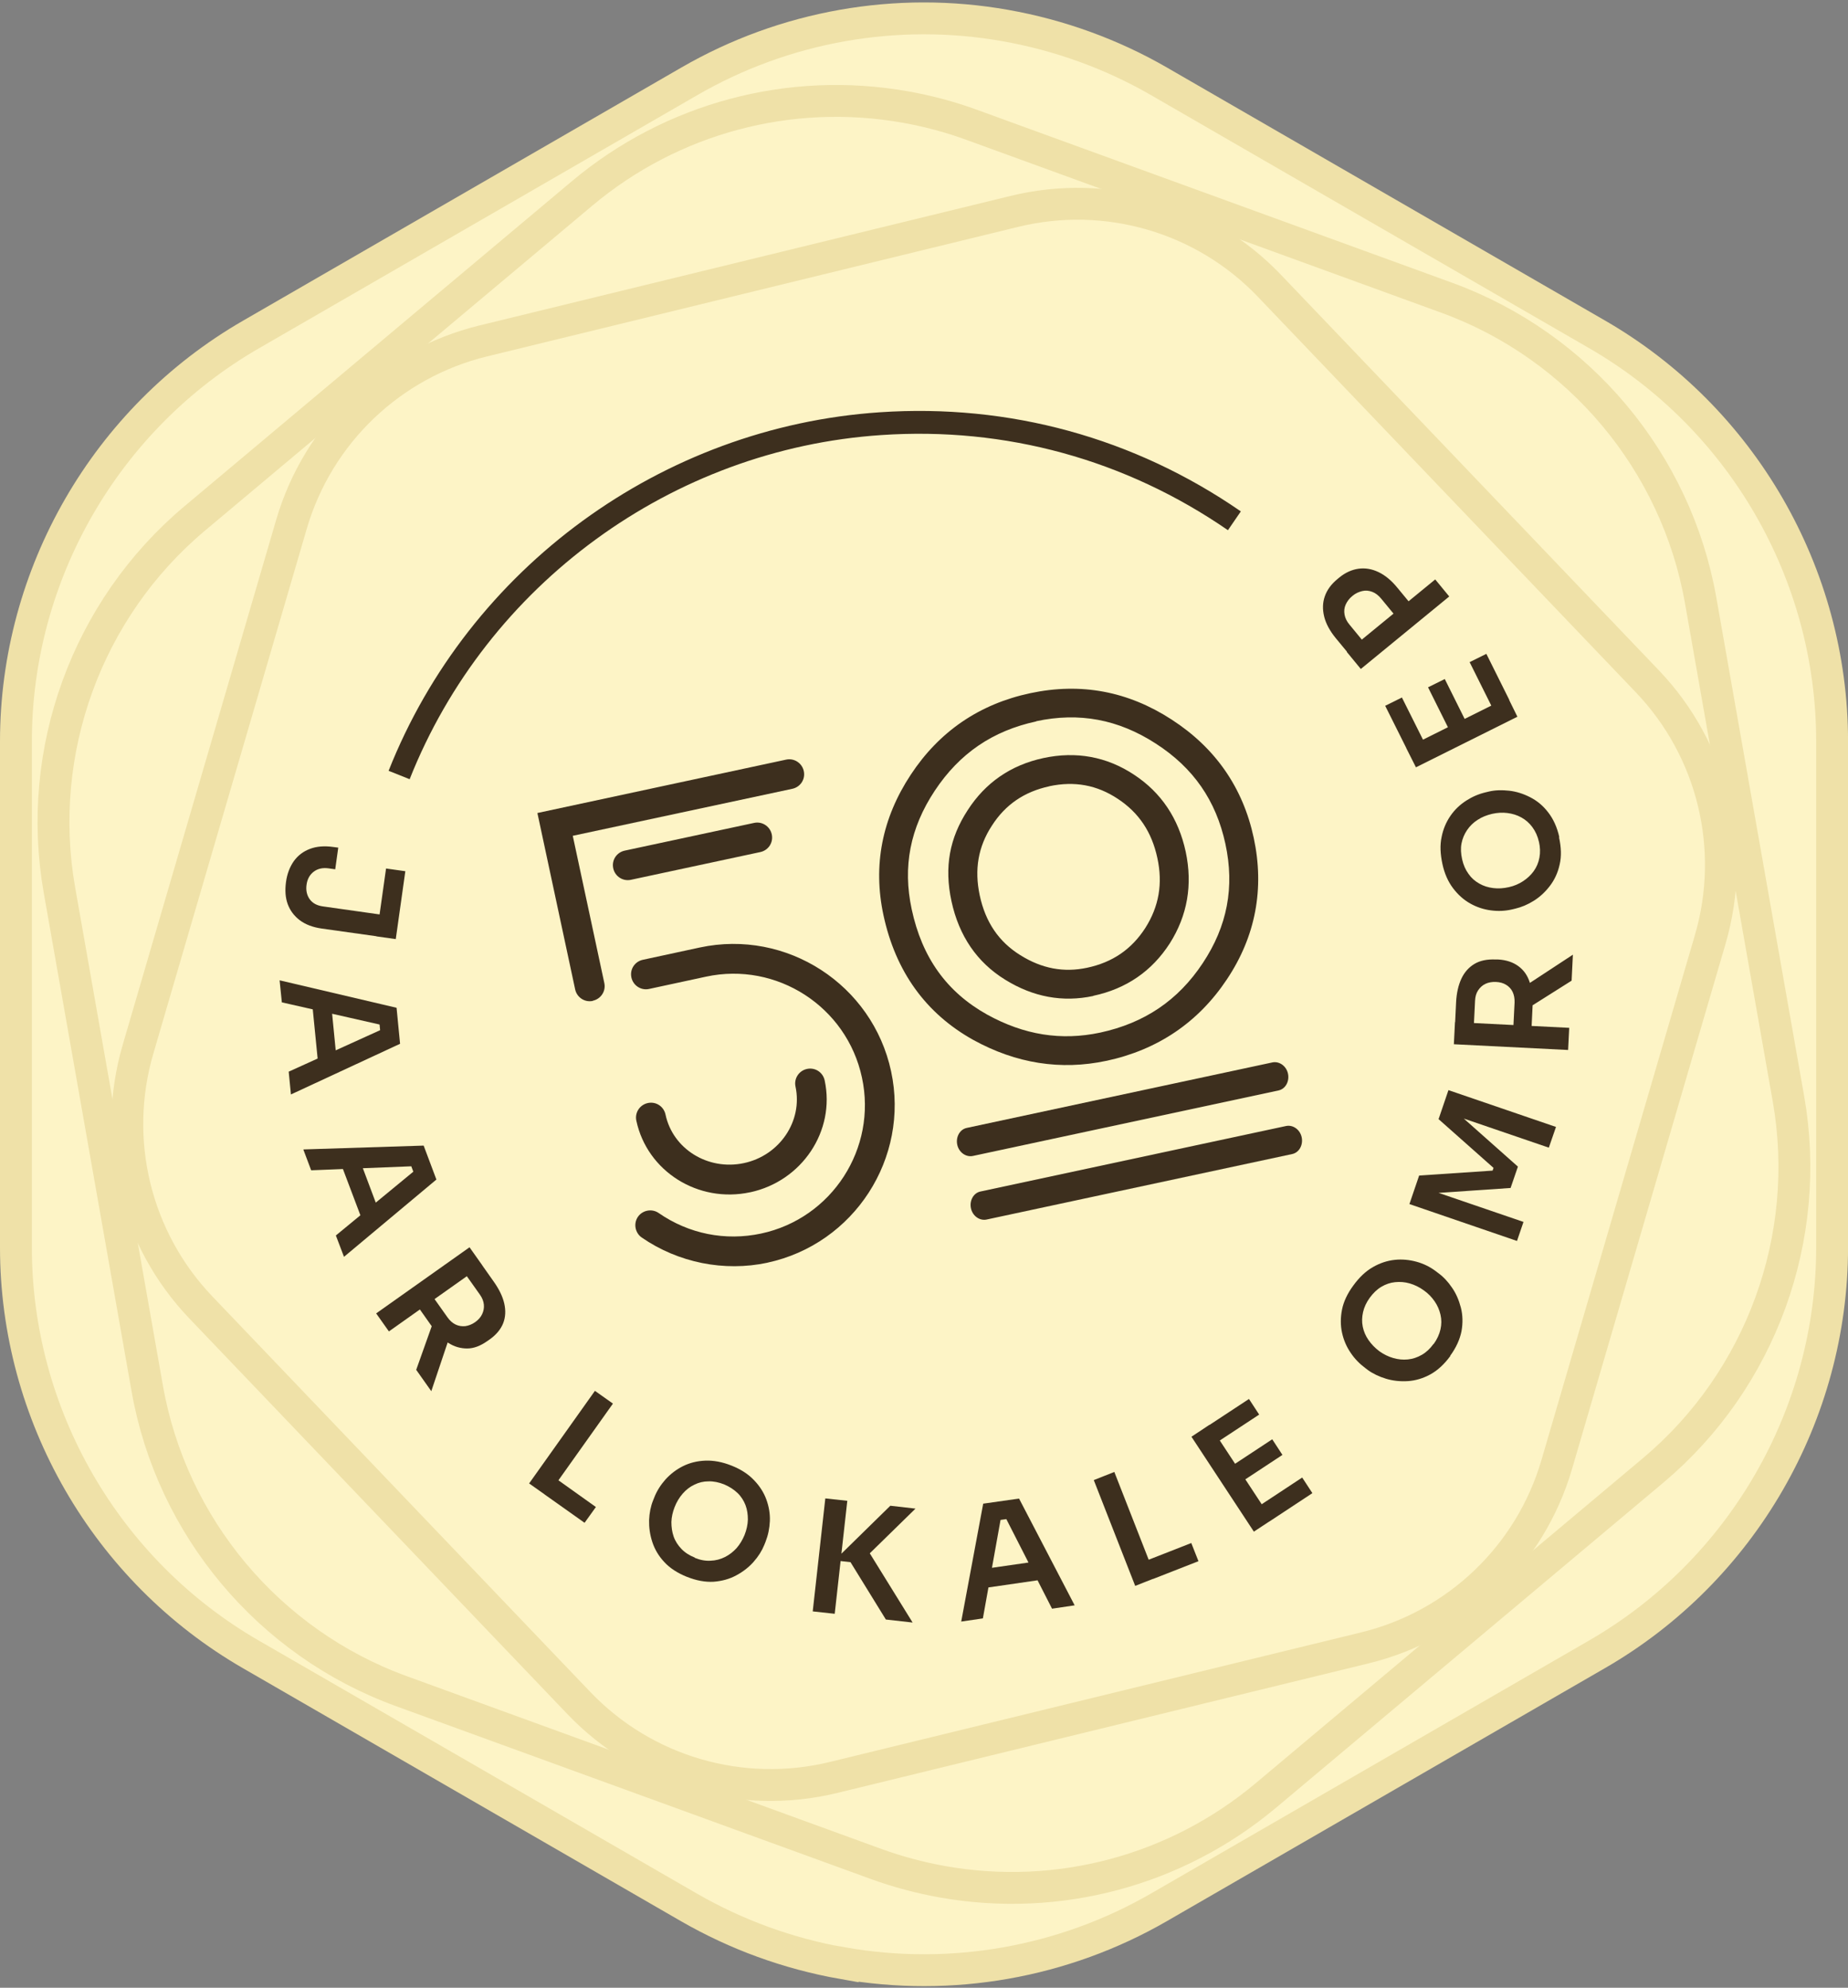 <svg width="424" height="456" viewBox="0 0 424 456" fill="none" xmlns="http://www.w3.org/2000/svg">
<rect x="0" y="0" width="424" height="456" fill="#808080" stroke="none"/>
<g clip-path="url(#clip0_1397_1600)">
<path d="M193.343 450.378C187.129 449.281 180.987 447.636 175.065 445.479C169.216 443.359 163.514 440.69 158.103 437.583L57.575 379.533C24.309 360.341 3.655 324.553 3.655 286.169V170.105C3.655 131.721 24.309 95.933 57.575 76.742L158.103 18.691C180 6.006 205.772 1.437 230.666 5.86C236.881 6.957 243.022 8.602 248.944 10.758C254.793 12.879 260.533 15.547 265.906 18.654L366.434 76.705C399.7 95.897 420.354 131.685 420.354 170.068V286.133C420.354 324.516 399.7 360.304 366.434 379.496L265.906 437.547C244.009 450.195 218.238 454.728 193.343 450.341V450.378Z" fill="#FDF4C6" stroke="#EFE1A8" stroke-width="7.311" stroke-miterlimit="10"/>
<path d="M216.337 431.701C211.183 430.787 206.065 429.434 201.13 427.643L92.047 387.944C61.706 376.904 39.371 350.291 33.778 318.488L13.635 204.178C8.042 172.374 19.923 139.73 44.635 118.966L133.575 44.356C154.156 27.102 181.17 19.864 207.673 24.543C212.828 25.457 217.945 26.809 222.844 28.601L331.926 68.3C362.268 79.34 384.603 105.953 390.196 137.756L410.338 252.066C415.931 283.869 404.051 316.514 379.339 337.277L290.435 411.888C269.855 429.142 242.84 436.38 216.337 431.701Z" fill="#FDF4C6" stroke="#EFE1A8" stroke-width="7.311" stroke-miterlimit="10"/>
<path d="M232.788 48.483L110.912 78.203C89.746 83.357 72.967 99.405 66.862 120.315L31.659 240.729C25.554 261.639 31.037 284.194 46.098 299.95L132.772 390.644C147.796 406.4 170.095 412.907 191.261 407.753L313.138 378.033C334.304 372.878 351.083 356.83 357.188 335.921L392.391 215.506C398.496 194.596 393.012 172.041 377.951 156.286L291.278 65.591C276.253 49.835 253.954 43.328 232.788 48.483Z" fill="#FDF4C6" stroke="#EFE1A8" stroke-width="7.311" stroke-miterlimit="10"/>
<path d="M65.618 202.345C65.873 200.444 66.495 198.872 67.409 197.556C68.359 196.24 69.566 195.326 71.101 194.741C72.636 194.156 74.427 194.01 76.475 194.302L77.608 194.449L76.913 199.42L75.378 199.201C74.025 199.018 72.892 199.274 71.978 199.969C71.064 200.663 70.516 201.65 70.333 202.966C70.15 204.246 70.406 205.379 71.064 206.293C71.722 207.207 72.746 207.755 74.135 207.938L87.807 209.875L87.112 214.883L73.843 213.019C71.795 212.727 70.114 212.105 68.798 211.118C67.482 210.131 66.568 208.888 66.02 207.426C65.471 205.927 65.362 204.246 65.618 202.345ZM88.575 199.237L92.998 199.859L90.804 215.432L86.381 214.81L88.575 199.237Z" fill="#3D2F1E"/>
<path d="M64.191 224.899L90.986 231.187L91.791 239.449L66.75 251.073L66.238 245.846L87.989 235.976L87.367 237.877L86.929 233.453L87.879 235.208L64.666 229.944L64.154 224.899H64.191ZM71.648 230.419L76.108 231.589L77.132 242.081L73.001 244.091L71.648 230.419Z" fill="#3D2F1E"/>
<path d="M69.675 263.682L97.202 262.805L100.126 270.591L78.924 288.321L77.06 283.422L95.484 268.252L95.374 270.225L93.802 266.058L95.191 267.52L71.393 268.471L69.602 263.719L69.675 263.682ZM78.302 267.082H82.909L86.601 276.915L83.128 279.949L78.266 267.082H78.302Z" fill="#3D2F1E"/>
<path d="M86.306 301.301L107.727 286.131L110.652 290.262L89.23 305.432L86.306 301.301ZM95.481 314.279L100.124 301.228L103.414 305.871L98.954 319.141L95.518 314.279H95.481ZM95.481 299.181L98.844 296.805L102.683 302.215C103.231 302.983 103.852 303.531 104.547 303.86C105.242 304.189 105.973 304.299 106.74 304.226C107.508 304.116 108.276 303.824 109.007 303.312C109.738 302.8 110.286 302.179 110.615 301.484C110.944 300.79 111.091 300.059 111.017 299.291C110.944 298.523 110.652 297.756 110.104 296.988L106.265 291.578L109.811 289.092L113.32 294.063C114.527 295.782 115.331 297.427 115.697 299.035C116.062 300.643 115.989 302.179 115.441 303.568C114.892 304.957 113.832 306.236 112.26 307.333L111.785 307.662C110.213 308.759 108.714 309.344 107.179 309.344C105.68 309.344 104.218 308.942 102.865 308.064C101.513 307.187 100.197 305.871 98.991 304.153L95.481 299.181Z" fill="#3D2F1E"/>
<path d="M121.401 340.305L136.499 319.066L140.63 321.991L125.532 343.23L121.401 340.305ZM124.947 342.828L127.543 339.172L136.718 345.716L134.123 349.335L124.947 342.828Z" fill="#3D2F1E"/>
<path d="M157.662 361.761C155.469 360.884 153.714 359.751 152.435 358.362C151.119 356.972 150.205 355.401 149.657 353.719C149.108 352.037 148.889 350.392 148.926 348.711C148.999 347.066 149.291 345.567 149.839 344.214L150.132 343.483C150.717 341.985 151.594 340.632 152.691 339.389C153.824 338.146 155.14 337.123 156.675 336.355C158.211 335.587 159.929 335.149 161.83 335.076C163.694 335.002 165.705 335.368 167.825 336.209C169.945 337.05 171.663 338.146 172.979 339.535C174.295 340.888 175.246 342.387 175.831 343.995C176.416 345.604 176.708 347.285 176.635 348.93C176.562 350.612 176.233 352.184 175.648 353.682L175.355 354.414C174.807 355.766 174.003 357.046 172.906 358.288C171.809 359.531 170.493 360.555 168.922 361.396C167.386 362.236 165.632 362.712 163.731 362.858C161.83 362.968 159.783 362.602 157.589 361.725L157.662 361.761ZM159.417 357.375C160.66 357.886 161.866 358.106 163.036 358.033C164.206 357.996 165.303 357.704 166.326 357.192C167.35 356.68 168.227 355.985 168.995 355.145C169.762 354.267 170.347 353.28 170.822 352.147C171.298 350.941 171.554 349.771 171.59 348.601C171.59 347.431 171.444 346.335 171.042 345.275C170.64 344.251 170.055 343.301 169.214 342.496C168.373 341.692 167.35 341.034 166.143 340.522C164.937 340.047 163.731 339.791 162.561 339.828C161.391 339.828 160.331 340.084 159.307 340.595C158.284 341.071 157.407 341.765 156.639 342.643C155.871 343.52 155.25 344.543 154.775 345.75C154.336 346.883 154.08 348.016 154.043 349.149C154.043 350.319 154.19 351.416 154.555 352.476C154.921 353.536 155.542 354.487 156.346 355.327C157.151 356.168 158.174 356.826 159.381 357.301L159.417 357.375Z" fill="#3D2F1E"/>
<path d="M186.47 369.659L189.358 343.741L194.402 344.29L191.515 370.208L186.47 369.659ZM203.249 371.524L195.134 358.364L191.478 357.961L204.273 345.423L210.048 346.081L198.497 357.377L198.643 354.854L209.39 372.218L203.249 371.524Z" fill="#3D2F1E"/>
<path d="M220.538 371.998L225.583 344.947L233.808 343.777L246.566 368.27L241.375 369.037L230.518 347.762L232.419 348.274L227.996 348.895L229.714 347.835L225.51 371.267L220.502 371.998H220.538ZM225.693 364.285L226.68 359.789L237.098 358.29L239.291 362.348L225.693 364.322V364.285Z" fill="#3D2F1E"/>
<path d="M260.457 363.81L250.953 339.537L255.669 337.673L265.173 361.946L260.457 363.81ZM264.515 362.238L262.87 358.071L273.325 353.977L274.97 358.144L264.515 362.238Z" fill="#3D2F1E"/>
<path d="M287.695 351.381L273.365 329.593L277.496 326.852L291.825 348.639L287.658 351.381H287.695ZM279.287 330.836L276.947 327.254L286.561 320.93L288.901 324.512L279.287 330.836ZM285.136 339.756L282.796 336.173L291.898 330.178L294.238 333.761L285.136 339.756ZM291.24 349.041L288.901 345.459L298.771 338.952L301.111 342.534L291.24 349.041Z" fill="#3D2F1E"/>
<path d="M332.768 311.057C331.379 312.958 329.843 314.383 328.162 315.297C326.48 316.211 324.762 316.723 323.007 316.833C321.253 316.942 319.571 316.76 317.999 316.284C316.427 315.809 315.038 315.151 313.868 314.31L313.247 313.835C311.968 312.885 310.834 311.751 309.884 310.326C308.933 308.937 308.275 307.401 307.91 305.72C307.544 304.038 307.544 302.283 307.91 300.419C308.275 298.591 309.153 296.727 310.505 294.899C311.858 293.035 313.32 291.646 314.965 290.695C316.61 289.745 318.292 289.197 320.01 289.014C321.728 288.831 323.41 289.014 325.018 289.452C326.626 289.891 328.089 290.622 329.368 291.573L329.99 292.048C331.159 292.889 332.219 294.022 333.133 295.374C334.084 296.727 334.742 298.299 335.18 299.98C335.619 301.699 335.656 303.49 335.327 305.354C334.961 307.218 334.12 309.119 332.731 311.02L332.768 311.057ZM328.966 308.279C329.734 307.218 330.245 306.085 330.501 304.952C330.757 303.819 330.757 302.686 330.501 301.589C330.245 300.492 329.807 299.469 329.149 298.518C328.491 297.568 327.687 296.727 326.7 296.032C325.639 295.265 324.579 294.753 323.446 294.424C322.313 294.095 321.216 294.022 320.083 294.132C318.986 294.241 317.926 294.607 316.939 295.192C315.952 295.777 315.075 296.617 314.271 297.714C313.503 298.774 312.991 299.871 312.735 301.004C312.479 302.137 312.443 303.234 312.662 304.331C312.881 305.427 313.32 306.451 313.978 307.401C314.636 308.352 315.477 309.229 316.5 309.997C317.487 310.691 318.511 311.203 319.644 311.532C320.778 311.861 321.874 311.971 323.007 311.861C324.141 311.751 325.201 311.386 326.224 310.801C327.248 310.216 328.125 309.375 328.893 308.315L328.966 308.279Z" fill="#3D2F1E"/>
<path d="M348.01 284.664L323.372 276.219L325.602 269.676L342.454 268.543L342.673 267.921L330.062 256.735L332.328 250.082L357.003 258.526L355.358 263.279L334.302 256.077L334.594 255.492L348.266 267.629L346.585 272.527L328.343 273.77L328.49 273.112L349.546 280.314L348.047 284.7L348.01 284.664Z" fill="#3D2F1E"/>
<path d="M359.781 240.87L333.571 239.554L333.827 234.473L360.037 235.789L359.781 240.87ZM351.264 236.849L347.17 236.63L347.499 230.013C347.535 229.099 347.389 228.258 347.06 227.564C346.731 226.869 346.219 226.321 345.561 225.919C344.903 225.517 344.136 225.297 343.222 225.261C342.308 225.224 341.504 225.37 340.809 225.699C340.115 226.028 339.566 226.54 339.127 227.198C338.689 227.856 338.47 228.66 338.433 229.574L338.104 236.228L333.79 236.008L334.083 229.903C334.192 227.82 334.595 226.028 335.289 224.53C335.984 223.031 337.007 221.898 338.287 221.13C339.566 220.362 341.175 220.033 343.112 220.106H343.697C345.598 220.216 347.133 220.728 348.376 221.642C349.619 222.556 350.46 223.762 350.972 225.334C351.483 226.906 351.703 228.697 351.63 230.817L351.337 236.922L351.264 236.849ZM360.586 224.968L348.888 232.353L349.18 226.686L360.878 219.01L360.586 224.968Z" fill="#3D2F1E"/>
<path d="M357.696 192.067C358.208 194.37 358.281 196.454 357.843 198.318C357.44 200.182 356.673 201.827 355.613 203.216C354.553 204.606 353.31 205.775 351.884 206.653C350.495 207.53 349.069 208.115 347.68 208.444L346.912 208.627C345.34 208.992 343.732 209.065 342.087 208.846C340.405 208.627 338.834 208.115 337.335 207.274C335.836 206.433 334.52 205.264 333.387 203.765C332.254 202.266 331.413 200.402 330.938 198.172C330.462 195.942 330.353 193.895 330.755 192.03C331.12 190.166 331.815 188.558 332.802 187.132C333.789 185.706 334.995 184.573 336.421 183.659C337.847 182.745 339.309 182.124 340.881 181.758L341.648 181.575C343.074 181.246 344.573 181.21 346.254 181.393C347.899 181.575 349.508 182.087 351.08 182.891C352.652 183.696 354.041 184.829 355.211 186.364C356.38 187.863 357.258 189.764 357.769 192.067H357.696ZM353.09 193.127C352.798 191.811 352.286 190.714 351.592 189.764C350.897 188.813 350.056 188.082 349.069 187.534C348.082 186.986 347.022 186.657 345.852 186.51C344.719 186.364 343.549 186.437 342.379 186.693C341.137 186.986 340.003 187.424 339.016 188.082C338.029 188.704 337.225 189.508 336.604 190.422C335.982 191.336 335.544 192.359 335.324 193.493C335.105 194.626 335.178 195.832 335.47 197.148C335.763 198.428 336.238 199.524 336.933 200.475C337.591 201.425 338.431 202.156 339.418 202.705C340.369 203.253 341.429 203.582 342.599 203.728C343.769 203.874 344.938 203.801 346.218 203.509C347.388 203.253 348.484 202.778 349.435 202.156C350.385 201.535 351.226 200.767 351.884 199.853C352.542 198.939 352.981 197.916 353.2 196.746C353.419 195.613 353.383 194.37 353.09 193.09V193.127Z" fill="#3D2F1E"/>
<path d="M326.806 170.321L322.968 172.222L317.814 161.913L321.652 160.012L326.806 170.321ZM348.191 164.399L324.869 176.024L322.639 171.601L345.961 159.976L348.155 164.436L348.191 164.399ZM336.347 165.532L332.509 167.433L327.647 157.673L331.485 155.772L336.347 165.532ZM346.29 160.561L342.452 162.462L337.188 151.897L341.026 149.996L346.29 160.561Z" fill="#3D2F1E"/>
<path d="M323.554 138.516L320.155 141.294L316.938 137.382C316.316 136.615 315.622 136.066 314.854 135.774C314.086 135.482 313.319 135.408 312.551 135.591C311.783 135.774 311.016 136.103 310.321 136.688C309.59 137.273 309.078 137.967 308.749 138.698C308.42 139.43 308.347 140.197 308.493 141.001C308.639 141.806 309.005 142.573 309.663 143.341L312.88 147.252L309.48 150.031L306.519 146.448C305.13 144.767 304.216 143.085 303.814 141.44C303.412 139.795 303.449 138.26 303.96 136.798C304.472 135.335 305.423 134.019 306.848 132.849L307.287 132.484C308.676 131.351 310.138 130.693 311.674 130.473C313.209 130.254 314.744 130.51 316.28 131.241C317.815 131.972 319.277 133.179 320.666 134.897L323.627 138.479L323.554 138.516ZM332.51 136.834L312.222 153.467L309.005 149.555L329.293 132.923L332.51 136.834Z" fill="#3D2F1E"/>
<path d="M253.841 243.357C243.386 245.587 233.151 243.978 223.317 238.568C212.424 232.5 205.478 222.886 202.7 209.945C200.251 198.539 202.371 187.719 208.951 177.739C215.494 167.796 224.706 161.508 236.368 159.023C248.029 156.537 258.813 158.584 268.793 165.054C278.809 171.525 285.17 180.627 287.655 192.215C290.141 203.84 288.094 214.77 281.514 224.64C274.934 234.547 265.612 240.834 253.878 243.357H253.841ZM237.757 165.493C227.741 167.65 220.137 172.841 214.471 181.395C208.805 189.949 207.087 198.832 209.17 208.556C211.546 219.705 217.249 227.601 226.498 232.756C234.979 237.435 243.46 238.787 252.416 236.886C262.578 234.693 270.291 229.502 275.958 220.948C281.587 212.467 283.305 203.511 281.149 193.568C278.992 183.625 273.801 176.131 265.174 170.574C256.583 165.018 247.59 163.336 237.72 165.457L237.757 165.493ZM250.844 228.479C243.825 229.977 237.062 228.735 230.628 224.75C224.158 220.765 220.027 214.697 218.309 206.764C216.591 198.832 217.907 192.179 222.001 185.891C226.059 179.567 231.908 175.509 239.402 173.901C246.896 172.292 253.914 173.572 260.166 177.703C266.417 181.797 270.401 187.756 272.046 195.396C273.655 202.963 272.448 210.018 268.391 216.415C264.296 222.776 258.411 226.834 250.844 228.442V228.479ZM240.791 180.371C235.015 181.614 230.665 184.575 227.558 189.437C224.414 194.262 223.537 199.49 224.78 205.375C226.096 211.553 229.166 216.05 234.101 219.12C239.073 222.228 244.081 223.141 249.418 222.008C255.267 220.765 259.617 217.768 262.761 212.906C265.905 207.971 266.819 202.707 265.539 196.821C264.26 190.863 261.299 186.44 256.473 183.259C251.685 180.079 246.53 179.128 240.718 180.371H240.791Z" fill="#3D2F1E"/>
<path d="M296.464 264.744L226.35 279.769C224.742 280.098 223.133 278.928 222.768 277.173C222.402 275.418 223.353 273.664 224.961 273.335L295.075 258.31C296.684 257.981 298.292 259.151 298.658 260.906C299.023 262.66 298.073 264.415 296.464 264.744Z" fill="#3D2F1E"/>
<path d="M293.323 250.157L223.209 265.182C221.6 265.511 219.992 264.341 219.626 262.586C219.261 260.832 220.211 259.077 221.82 258.748L291.934 243.723C293.542 243.394 295.151 244.564 295.516 246.319C295.882 248.074 294.931 249.828 293.323 250.157Z" fill="#3D2F1E"/>
<path d="M136.021 229.608C134.193 230.01 132.365 228.84 131.963 226.976L123.299 186.509L180.363 174.263C182.191 173.861 184.018 175.03 184.421 176.895C184.823 178.759 183.653 180.55 181.789 180.952L131.415 191.736L138.653 225.514C139.055 227.342 137.885 229.169 136.021 229.572V229.608Z" fill="#3D2F1E"/>
<path d="M174.441 195.468L144.757 201.829C142.929 202.231 141.102 201.061 140.7 199.197C140.297 197.332 141.467 195.541 143.332 195.139L173.015 188.778C174.843 188.376 176.67 189.546 177.073 191.41C177.475 193.275 176.305 195.066 174.441 195.468Z" fill="#3D2F1E"/>
<path d="M172.102 273.512C160.185 276.071 148.487 268.723 146.001 257.098C145.599 255.271 146.769 253.443 148.633 253.041C150.497 252.639 152.288 253.808 152.691 255.673C154.372 263.605 162.451 268.577 170.676 266.822C178.901 265.068 184.202 257.171 182.52 249.275C182.118 247.448 183.288 245.62 185.152 245.218C187.016 244.816 188.808 245.985 189.21 247.85C191.696 259.438 184.019 270.953 172.138 273.512H172.102Z" fill="#3D2F1E"/>
<path d="M176.085 289.67C166.141 291.791 155.613 289.67 147.242 283.895C145.707 282.835 145.305 280.678 146.365 279.142C147.425 277.607 149.582 277.205 151.117 278.265C158.026 283.054 166.397 284.735 174.622 282.981C190.89 279.508 201.272 263.423 197.762 247.193C194.289 230.925 178.205 220.544 161.974 224.053L148.924 226.868C147.096 227.27 145.268 226.1 144.866 224.236C144.464 222.371 145.634 220.58 147.498 220.178L160.548 217.363C180.471 213.086 200.175 225.844 204.452 245.767C208.729 265.69 195.971 285.393 176.048 289.67H176.085Z" fill="#3D2F1E"/>
<path d="M94.02 178.765L89.158 176.828C107.619 130.219 151.851 97.941 201.859 94.578C231.579 92.567 260.239 100.427 284.695 117.315L281.734 121.629C258.228 105.435 230.738 97.868 202.188 99.805C154.191 103.022 111.713 134.021 93.983 178.765H94.02Z" fill="#3D2F1E"/>
</g>
<defs>
<clipPath id="clip0_1397_1600">
<rect width="424.01" height="455.119" fill="white" transform="translate(0 0.561)"/>
</clipPath>
</defs>
</svg>
